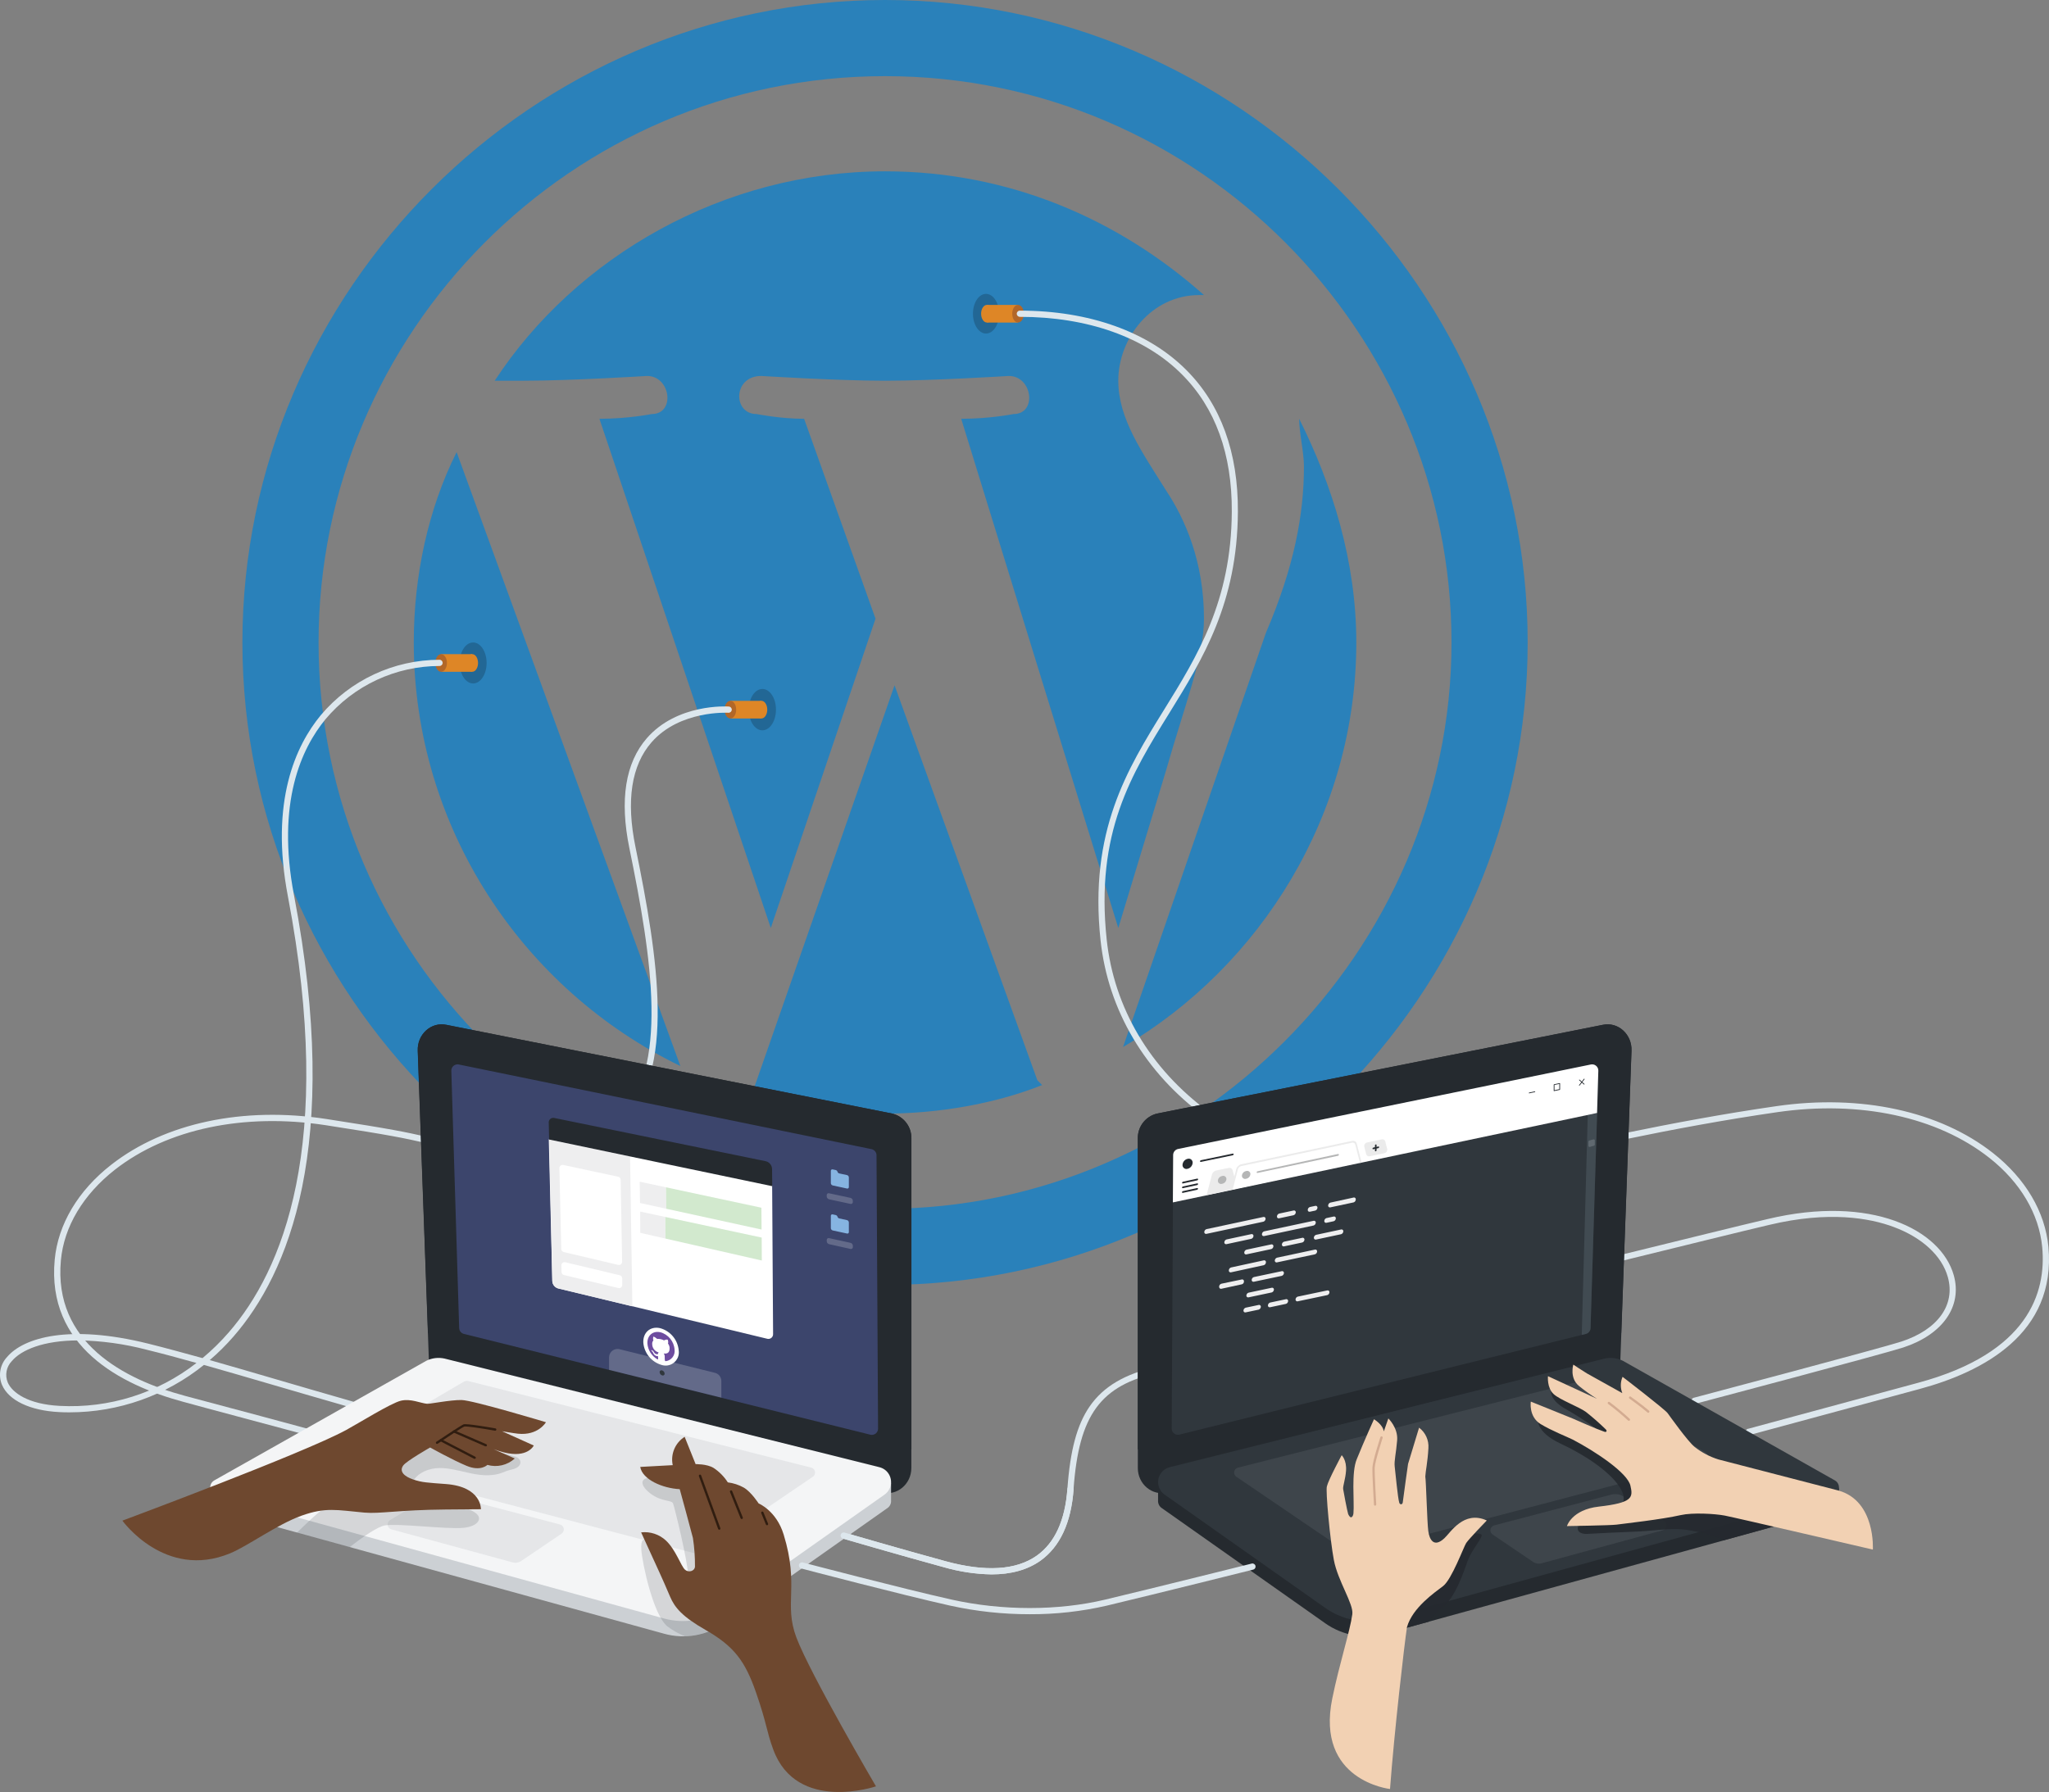 <svg version="1.1" xmlns="http://www.w3.org/2000/svg" xmlns:xlink="http://www.w3.org/1999/xlink" x="0px" y="0px" width="645.658px" height="564.817px" viewBox="0 0 645.658 564.817" enable-background="new 0 0 645.658 564.817" xml:space="preserve">
										<rect x="0" y="0" width="645.658" height="564.817" fill="#808080" stroke="none"/>
										<g>
											<g>
												<path fill="#2A81BA" d="M130.384,202.5c0,58.5,34.5,109.5,84,133.5l-70.5-193.5C134.884,160.5,130.384,181.5,130.384,202.5z"></path>
												<path fill="#2A81BA" d="M379.384,195c0-18-6-31.5-12-40.5c-7.5-12-15-22.5-15-34.5c0-13.5,10.5-27,25.5-27h1.5c-27-24-61.5-39-100.5-39c-51,0-97.5,27-123,66c3,0,6,0,9,0c15,0,39-1.5,39-1.5c7.5,0,9,12,1.5,12c0,0-7.5,1.5-16.5,1.5l54,160.5l33-97.5l-22.5-63c-7.5,0-15-1.5-15-1.5c-7.5,0-7.5-12,1.5-12c0,0,24,1.5,39,1.5s39-1.5,39-1.5c7.5,0,9,12,1.5,12c0,0-7.5,1.5-16.5,1.5l49.5,160.5l15-49.5C373.384,222,379.384,207,379.384,195z"></path>
												<path fill="#2A81BA" d="M281.884,216l-45,129c13.5,4.5,27,6,42,6c16.5,0,34.5-3,49.5-9l-1.5-1.5L281.884,216z"></path>
												<path fill="#2A81BA" d="M409.384,132c0,4.5,1.5,10.5,1.5,15c0,15-3,31.5-12,52.5l-45,130.5c43.5-25.5,73.5-73.5,73.5-127.5C427.384,177,419.884,153,409.384,132z"></path>
												<path fill="#2A81BA" d="M278.884,0c-111,0-202.5,91.5-202.5,202.5s91.5,202.5,202.5,202.5s202.5-91.5,202.5-202.5S389.884,0,278.884,0z M278.884,381.001c-97.5,0-178.5-79.5-178.5-178.5c0-97.5,79.5-178.5,178.5-178.5s178.5,81,178.5,178.5S376.384,381.001,278.884,381.001z"></path>
											</g>
											<path fill="#DDE7ED" d="M312.441,496.232c-5.076-0.086-10.119-0.846-14.996-2.254c-13.909-3.795-31.699-8.988-31.875-9.037c-0.52-0.154-0.815-0.699-0.662-1.219c0.153-0.516,0.693-0.813,1.211-0.664c0.176,0.051,17.946,5.234,31.846,9.027c12.574,3.43,22.238,2.832,28.738-1.764c5.684-4.039,8.928-11.115,9.645-21.045c0.871-12.154,3.018-20.143,6.959-25.904c4.342-6.342,11.146-10.361,21.406-12.635c27.561-6.107,94.967-22.672,144.18-34.756c22.221-5.459,39.766-9.803,48.164-11.764c32.602-7.752,54.547,3.354,58.594,17.73c2.754,9.803-3.498,18.701-15.928,22.77c-6.301,2.059-63.16,17.123-65.582,17.762c-0.529,0.105-1.047-0.238-1.152-0.77c-0.098-0.486,0.185-0.969,0.654-1.123c0.588-0.156,59.221-15.684,65.473-17.73c11.519-3.764,17.134-11.576,14.654-20.377c-1.883-6.676-8.096-12.418-17.055-15.752c-7.469-2.783-20.338-5.154-39.207-0.656c-8.398,1.961-25.943,6.313-48.154,11.762c-49.223,12.096-116.639,28.65-144.229,34.766c-18.389,4.078-25.162,13.352-26.838,36.758c-0.754,10.547-4.273,18.111-10.467,22.543C323.771,494.791,318.615,496.232,312.441,496.232L312.441,496.232z"></path>
											<ellipse opacity="0.2" fill="#010101" cx="149.088" cy="208.96" rx="4.244" ry="6.459"></ellipse>
											<path fill="#DE8626" d="M148.755,211.733h-9.753l1.235-2.764l-1.235-2.793h9.753V211.733L148.755,211.733z"></path>
											<ellipse fill="#B26728" cx="139.002" cy="208.959" rx="1.833" ry="2.784"></ellipse>
											<ellipse fill="#DE8626" cx="148.804" cy="208.959" rx="1.833" ry="2.784"></ellipse>
											<ellipse opacity="0.2" fill="#010101" cx="240.232" cy="223.672" rx="4.283" ry="6.518"></ellipse>
											<path fill="#DDE7ED" d="M21.962,445.156c-1.098,0-2.187,0-3.283-0.078c-9.164-0.451-15.908-3.646-18.035-8.547c-1.26-2.996-0.638-6.453,1.588-8.82c5.156-6.098,19.535-10.398,44.411-4.225c5.567,1.381,11.193,2.939,17.172,4.576c2.976-2.48,5.745-5.197,8.282-8.125c16.771-19.301,33.6-58.81,18.623-137.408c-5.725-29.934,2.49-47.586,10.38-57.133c9.292-11.038,22.975-17.42,37.403-17.446c0.541,0,0.979,0.438,0.979,0.98s-0.438,0.98-0.979,0.98c-13.846,0.016-26.979,6.138-35.896,16.731c-7.625,9.223-15.545,26.336-9.967,55.516c15.172,79.393-1.961,119.433-19.025,139.063c-2.318,2.672-4.832,5.168-7.518,7.471c6.155,1.742,12.742,3.664,20.005,5.791c7.263,2.127,15.751,4.607,25.337,7.352c0.527,0.121,0.856,0.648,0.734,1.176c-0.121,0.527-0.646,0.855-1.175,0.734c-0.033-0.008-0.066-0.018-0.099-0.027c-9.586-2.744-17.967-5.195-25.348-7.352c-7.84-2.283-14.77-4.314-21.288-6.156C52.281,439.867,37.354,445.14,21.962,445.156zM24.766,422.486c-11.135,0-18.063,3-21.034,6.508c-1.738,1.793-2.242,4.447-1.284,6.754c1.411,3.244,6.44,6.861,16.339,7.371c15.537,0.84,30.854-3.965,43.127-13.527c-5.469-1.527-10.645-2.939-15.761-4.186c-6.985-1.834-14.166-2.818-21.387-2.932V422.486L24.766,422.486z"></path>
											<path fill="#DE8626" d="M239.899,226.455h-9.753l1.235-2.764l-1.235-2.793h9.753V226.455z"></path>
											<ellipse fill="#B26728" cx="230.146" cy="223.672" rx="1.833" ry="2.783"></ellipse>
											<ellipse fill="#DE8626" cx="239.938" cy="223.672" rx="1.832" ry="2.783"></ellipse>
											<ellipse opacity="0.2" fill="#010101" cx="310.705" cy="98.879" rx="4.116" ry="6.253"></ellipse>
											<path fill="#DE8626" d="M311.039,96.105h9.752l-1.244,2.764l1.244,2.793h-9.752V96.105z"></path>
											<ellipse fill="#B26728" cx="320.79" cy="98.879" rx="1.833" ry="2.783"></ellipse>
											<ellipse fill="#DE8626" cx="310.99" cy="98.879" rx="1.833" ry="2.783"></ellipse>
											<path fill="#DDE7ED" d="M96.042,452.066c-0.084,0.012-0.17,0.012-0.255,0c-5.47-1.488-21.563-5.791-31.188-8.359l-6.783-1.844C37.9,436.501,14.69,424.376,17.238,397.05c1.039-11.154,7.361-21.789,17.811-29.934c16.887-13.194,41.617-18.447,67.855-14.409c20.887,3.225,24.66,4.066,31.502,5.597l2.45,0.55c28.514,6.32,47.479,4.371,57.985-5.971c16.124-15.867,10.557-50.968,3.48-85.548c-3.117-15.231-1.265-26.895,5.498-34.658c9.537-10.929,25.189-10.027,25.847-9.988c0.542,0.035,0.952,0.502,0.917,1.044s-0.503,0.952-1.045,0.917c-0.156,0-15.368-0.863-24.248,9.331c-6.342,7.272-8.037,18.368-5.048,32.962c7.185,35.12,12.801,70.786-4.028,87.342c-11.018,10.84-30.581,12.967-59.789,6.488l-2.461-0.549c-6.802-1.529-10.547-2.363-31.365-5.578c-25.68-3.92-49.869,1.146-66.355,14.006c-10.018,7.842-16.074,17.957-17.055,28.572c-2.411,25.965,19.945,37.578,39.137,42.744l6.773,1.813c9.615,2.568,25.719,6.861,31.198,8.371c0.542,0.07,0.923,0.564,0.853,1.105c-0.07,0.541-0.566,0.924-1.107,0.854L96.042,452.066L96.042,452.066z M551.136,452.292c-0.541,0.07-1.037-0.313-1.106-0.854c-0.07-0.541,0.313-1.037,0.854-1.107l53.496-14.477c34.766-9.361,40.471-28.426,39.139-42.744c-0.98-10.449-6.861-20.457-16.664-28.17c-16.387-12.918-40.715-18.162-66.738-14.408c-33.491,4.832-65.787,12.351-81.352,15.957c-4.195,0.979-7.225,1.676-9.008,2.04c-34.012,6.959-65.945,1.078-89.988-16.487c-18.916-13.85-30.629-33.639-32.982-55.712c-3.666-34.364,8.4-53.85,20.064-72.688c10.398-16.79,21.15-34.148,21.299-62.357c0.098-18.163-5.166-32.718-15.684-43.245c-11.654-11.762-29.797-18.172-51.094-18.172c-0.543,0-0.98-0.439-0.98-0.98c0-0.542,0.438-0.98,0.98-0.98c21.827,0,40.459,6.655,52.486,18.75c10.858,10.919,16.312,25.935,16.211,44.646c-0.155,28.757-11.055,46.361-21.563,63.376c-12.018,19.407-23.376,37.746-19.778,71.443c2.293,21.563,13.724,40.823,32.188,54.34c23.522,17.251,54.977,23.003,88.469,16.193c1.744-0.354,4.772-1.06,8.949-2.03c15.555-3.616,47.909-11.145,81.479-15.986c26.551-3.832,51.418,1.559,68.229,14.811c10.213,8.047,16.396,18.536,17.426,29.522c2.539,27.326-20.662,39.451-40.578,44.822l-53.496,14.479C551.308,452.291,551.222,452.296,551.136,452.292L551.136,452.292z"></path>
											<path fill="#252A2F" d="M367.849,470.416l136.916-33.453c3.357-0.924,5.712-3.938,5.793-7.42l3.55-98.329c0.215-5.186-4.226-9.214-9.037-8.193l-140.466,27.963c-3.614,0.861-6.141,4.127-6.067,7.842v103.897C358.537,467.798,363.095,471.611,367.849,470.416z"></path>
											<path fill="#252A2F" d="M436.41,514.943l141.221-38.932c1.127-0.32,1.887-1.369,1.842-2.539v-4.539l-67.904-25.158c-0.547-0.309-1.19-0.398-1.803-0.256l-144.848,23.867v5.547c-0.063,0.898,0.332,1.77,1.049,2.313l51.664,36.424C423.083,515.517,429.976,516.718,436.41,514.943L436.41,514.943z"></path>
											<path fill="#30373D" d="M436.41,510.15l141.221-38.932c1.336-0.369,2.119-1.752,1.75-3.088c-0.18-0.645-0.607-1.191-1.191-1.52c0,0-64.229-36.266-66.855-37.727c-1.771-0.863-3.78-1.104-5.704-0.676l-136.986,34.227c-2.596,0.617-4.2,3.223-3.584,5.818c0.271,1.143,0.949,2.146,1.908,2.826l50.664,35.746C423.076,510.693,429.968,511.912,436.41,510.15z"></path>
											<path opacity="0.15" fill="#8F979F" d="M498.199,435.277l-108.021,27.287c-0.871,0.176-1.434,1.023-1.256,1.895c0.088,0.434,0.35,0.813,0.727,1.047l34.697,23.602c0.77,0.521,1.728,0.688,2.627,0.451l109.982-28.875c0.857-0.229,1.369-1.107,1.143-1.967c-0.109-0.41-0.375-0.76-0.742-0.975l-37.733-22.191C499.199,435.281,498.691,435.183,498.199,435.277L498.199,435.277z M524.369,479.384l-12.918-7.771c-1.117-0.67-2.455-0.861-3.715-0.529l-36.894,9.703c-0.858,0.223-1.375,1.1-1.151,1.959c0.1,0.381,0.334,0.713,0.662,0.932l12.741,8.625c0.774,0.525,1.742,0.688,2.646,0.441l38.226-10.418c0.858-0.229,1.371-1.107,1.144-1.967C525.001,479.949,524.734,479.597,524.369,479.384z"></path>
											<path fill="#454E57" d="M503.521,337.457l-2.471,81.158c-0.035,0.857-0.627,1.594-1.459,1.813l-128.127,31.756c-1.056,0.238-2.104-0.424-2.344-1.48c-0.029-0.131-0.046-0.266-0.047-0.4l0.489-86.253c0.021-0.903,0.654-1.679,1.539-1.872l130.135-26.641c1.068-0.18,2.078,0.541,2.256,1.609C503.511,337.249,503.521,337.353,503.521,337.457L503.521,337.457z"></path>
											<path fill="#252A2F" d="M277.861,470.416l-136.898-33.453c-3.355-0.924-5.709-3.938-5.792-7.42l-3.548-98.329c-0.217-5.186,4.225-9.214,9.037-8.193l140.445,27.963c3.615,0.861,6.141,4.127,6.067,7.842v103.897C287.172,467.798,282.615,471.611,277.861,470.416z"></path>
											<path fill="#CCD0D4" d="M209.299,514.943L68.078,476.011c-1.11-0.32-1.864-1.354-1.833-2.51v-4.537l67.905-25.162c0.548-0.307,1.191-0.396,1.804-0.254l144.827,23.857v5.547c0.063,0.898-0.331,1.77-1.049,2.313l-51.664,36.424C222.615,515.527,215.728,516.722,209.299,514.943L209.299,514.943z"></path>
											<path fill="#F4F5F6" d="M209.299,510.15L68.078,471.218c-1.334-0.369-2.118-1.752-1.749-3.088c0.178-0.645,0.607-1.191,1.19-1.52c0,0,64.229-36.266,66.856-37.727c1.77-0.863,3.781-1.104,5.704-0.676l136.986,34.227c2.597,0.615,4.202,3.223,3.585,5.818c-0.271,1.143-0.95,2.146-1.909,2.826l-50.664,35.746C222.632,510.693,215.741,511.912,209.299,510.15z"></path>
											<path opacity="0.15" fill="#8F979F" d="M147.51,435.277l108.032,27.277c0.87,0.176,1.433,1.023,1.256,1.895c-0.088,0.434-0.351,0.813-0.727,1.047l-34.697,23.602c-0.77,0.521-1.727,0.688-2.627,0.451l-109.963-28.906c-0.858-0.227-1.369-1.105-1.143-1.965c0.108-0.41,0.375-0.76,0.74-0.975l37.736-22.191C146.537,435.263,147.033,435.179,147.51,435.277z M122.938,479.099l12.919-7.773c1.115-0.668,2.455-0.859,3.715-0.527l36.893,9.703c0.859,0.223,1.375,1.102,1.151,1.959c-0.099,0.381-0.335,0.713-0.661,0.932l-12.742,8.625c-0.776,0.525-1.742,0.688-2.646,0.441l-38.227-10.418c-0.857-0.229-1.369-1.107-1.143-1.967C122.306,479.664,122.572,479.314,122.938,479.099L122.938,479.099z"></path>
											<path fill="#454E57" d="M142.188,337.457l2.47,81.158c0.037,0.857,0.629,1.594,1.461,1.813l128.145,31.785c1.057,0.238,2.105-0.424,2.344-1.479c0.03-0.133,0.047-0.268,0.049-0.402l-0.49-86.254c-0.02-0.903-0.656-1.678-1.539-1.871l-130.125-26.699c-1.064-0.195-2.086,0.511-2.281,1.575C142.197,337.206,142.187,337.332,142.188,337.457L142.188,337.457z"></path>
											<path fill="#DDE7ED" d="M312.441,496.232c-5.076-0.086-10.119-0.846-14.996-2.254c-13.909-3.795-31.699-8.988-31.875-9.037c-0.52-0.154-0.815-0.699-0.662-1.219c0.153-0.516,0.693-0.813,1.211-0.664c0.176,0.051,17.946,5.234,31.846,9.027c12.574,3.43,22.238,2.832,28.738-1.764c5.684-4.039,8.928-11.115,9.645-21.045c0.037-0.541,0.506-0.949,1.049-0.912c0.541,0.039,0.949,0.508,0.91,1.049c-0.754,10.547-4.273,18.113-10.467,22.545C323.771,494.792,318.615,496.232,312.441,496.232L312.441,496.232z"></path>
											<path fill="#252A2F" d="M510.871,420.193l3.216-88.989c0.215-5.187-4.226-9.215-9.037-8.194l-140.445,27.974c-3.614,0.861-6.141,4.127-6.067,7.842v98.016L510.871,420.193z M134.867,420.193l-3.215-88.989c-0.216-5.187,4.225-9.215,9.037-8.194l140.445,27.974c3.615,0.861,6.141,4.127,6.067,7.842v98.016L134.867,420.193z"></path>
											<path fill="#3C456C" d="M142.217,337.457l2.47,81.158c0.037,0.857,0.629,1.594,1.461,1.813l128.146,31.785c1.057,0.238,2.104-0.424,2.344-1.479c0.03-0.133,0.047-0.268,0.049-0.402l-0.49-86.254c-0.02-0.903-0.656-1.678-1.539-1.871l-130.125-26.699c-1.064-0.195-2.086,0.511-2.281,1.575C142.226,337.206,142.216,337.332,142.217,337.457L142.217,337.457z"></path>
											<path fill="#30373D" d="M503.677,337.457l-2.469,81.158c-0.037,0.857-0.63,1.594-1.462,1.813l-128.145,31.756c-1.057,0.238-2.105-0.424-2.344-1.48c-0.029-0.131-0.047-0.266-0.049-0.4l0.49-86.253c0.02-0.903,0.655-1.679,1.539-1.872l130.135-26.641c1.065-0.189,2.084,0.521,2.272,1.587C503.667,337.233,503.677,337.346,503.677,337.457L503.677,337.457z"></path>
											<path opacity="0.15" fill="#252A2F" d="M146.031,481.558c3.803-0.361,5.733-2.264,4.597-3.92c-1.96-2.773-11.351-3.979-15.35-4.422c-8.066-0.891-6.86-7.84-0.353-9.938c6.507-2.096,13.184,2.373,20.152,1.627c3.225-0.342,3.186-1.039,6.371-1.773c3.186-0.734,3.332-3.332,0.744-4.078c-3.078-0.881-14.359-3.92-14.359-3.92l-20.76-2.488c0,0-17.574,16.379-26.248,23.719c-2.343,1.961-4.832,4.332-7.243,6.725l16.574,4.568c4.185-3.256,8.821-6.461,11.124-6.861C125.524,480.08,140.679,482.07,146.031,481.558L146.031,481.558z M224.894,470.072c-6.088-6.244-18.967-5.115-21.563-3.998c-1.637,0.705-0.98,2.771,1.773,4.783c3.687,2.666,6.558,1.781,7.02,3.105c0.46,1.322,4.557,17.721,4.783,23.111c0.225,5.391-10.891-9.33-10.891-9.33s-4.4-6.059-3.92,0.832c0.323,4.303,3.783,20.506,8.223,24.063c1.685,1.26,3.522,2.299,5.47,3.09c4.393-0.119,8.651-1.535,12.242-4.068l11.644-8.213l-0.137-0.48C239.537,502.966,235.548,481.001,224.894,470.072L224.894,470.072z"></path>
											<path fill="#6E482F" d="M276.028,563.039c0,0-20.681-35.285-25.072-46.889c-4.048-10.725,0.979-16.193-4.019-32.482c-2.303-7.539-7.891-9.803-7.891-9.803s-2.322-3.627-4.705-5.008c-1.547-0.857-3.243-1.408-4.998-1.627c-1.166-1.822-2.702-3.379-4.509-4.568c-2.127-1.273-5.636-1.176-5.636-1.176l-3.46-8.615c-2.993,1.9-4.491,5.461-3.754,8.93l-10.243,0.559c0.677,3.979,7.048,6.744,12.448,7.008c0,0,3.794,13.84,4.155,15.379c0.457,3,0.674,6.031,0.647,9.066c-0.157,1.51-2.146,1.9-3.176,0.91c-1.313-1.273-2.872-6.232-5.949-9.135c-2.104-1.979-4.973-2.928-7.841-2.598c6.105,13.418,6.174,13.34,9.146,20.309c1.411,3.314,3.764,6.234,11.164,10.449c9.057,5.166,12.496,9.949,15.858,19.604c3.528,10.115,3.274,12.145,5.47,18.094C251.044,571.517,276.028,563.039,276.028,563.039L276.028,563.039z"></path>
											<path fill="#301D10" d="M226.638,482.167c-0.154-0.004-0.291-0.102-0.344-0.246l-6.047-16.604c-0.09-0.186-0.013-0.408,0.172-0.498c0.186-0.09,0.408-0.014,0.498,0.174c0.011,0.021,0.02,0.045,0.025,0.07l6.048,16.604c0.067,0.189-0.028,0.396-0.216,0.471L226.638,482.167z M233.714,478.785c-0.152,0.002-0.289-0.092-0.343-0.234l-3.343-8.303c-0.075-0.189,0.018-0.404,0.207-0.479c0.189-0.076,0.404,0.016,0.479,0.205l3.343,8.303c0.078,0.184-0.009,0.396-0.193,0.475c-0.004,0.002-0.008,0.004-0.013,0.006L233.714,478.785z M241.693,480.746c-0.148,0-0.283-0.088-0.343-0.225l-1.47-3.6c-0.076-0.186,0.014-0.398,0.2-0.475c0.187-0.076,0.398,0.014,0.476,0.201l0,0l1.471,3.598c0.078,0.184-0.01,0.396-0.193,0.475c-0.004,0.002-0.009,0.004-0.014,0.006C241.78,480.74,241.736,480.748,241.693,480.746z"></path>
											<path fill="#6E482F" d="M72.44,489.626c5.655-2.324,14.701-9.037,22.543-11.889c7.686-2.756,11.193-1.766,19.838-0.98c4.901,0.432,10.723-0.844,25.65-0.98c5.195-0.059,11.076-0.088,11.076-0.088s0.285-7.066-10.987-7.93c-5.881-0.451-7.449-0.461-10.458-1.48c-2.676-0.9-4.421-2.498-3.029-4.391c1.068-1.449,8.469-5.654,8.469-5.654s6.998,3.92,11.479,5.781c4.479,1.861,6.557-0.295,6.557-0.295c3.033,0.869,6.301,0.105,8.635-2.018l-6.654-2.941c1.055,0.41,2.136,0.754,3.234,1.029c7.479,1.902,9.408-2.176,9.408-2.176l-9.987-4.498c0,0,3.637,0.627,4.999,0.771c6.371,0.668,8.821-3.615,8.821-3.615s-23.024-6.949-26.601-6.998c-3.578-0.051-10.008,1.273-10.861,1.186c-2.146-0.215-5.115-1.686-8.213-0.979c-3.098,0.705-13.595,7.254-17.35,9.281c-13.721,7.42-70.443,28.531-70.443,28.531S52.004,498.007,72.44,489.626z"></path>
											<path fill="#301D10" d="M137.728,455.095c-0.199,0.016-0.373-0.137-0.387-0.336c-0.01-0.139,0.061-0.271,0.182-0.34c0.783-0.529,7.723-5.156,8.547-5.479c0.822-0.324,7.891,0.891,10.037,1.271c0.199,0.035,0.334,0.229,0.299,0.428c-0.035,0.199-0.227,0.334-0.427,0.299l0,0c-4.313-0.766-9.097-1.459-9.646-1.305c-0.549,0.158-5.332,3.354-8.399,5.4C137.872,455.076,137.801,455.097,137.728,455.095L137.728,455.095z"></path>
											<path fill="#301D10" d="M153.048,455.859c-0.049,0.012-0.099,0.012-0.146,0l-9.979-4.332c-0.188-0.08-0.272-0.297-0.191-0.484c0.082-0.188,0.299-0.271,0.485-0.189l0,0l9.978,4.33c0.191,0.064,0.295,0.268,0.232,0.457c-0.053,0.162-0.211,0.266-0.379,0.25V455.859z M149.548,459.781c-0.055,0.012-0.111,0.012-0.166,0l-10.605-5.498c-0.182-0.094-0.254-0.314-0.162-0.496c0.093-0.182,0.314-0.254,0.496-0.162l0,0l10.605,5.5c0.184,0.076,0.271,0.289,0.192,0.475c-0.06,0.145-0.204,0.232-0.36,0.221V459.781z"></path>
											<path opacity="0.2" fill="#FFFFFF" d="M227.304,440.521l-35.383-8.754v-3.922c0-1.471,1.194-2.664,2.667-2.664c0.214,0,0.428,0.025,0.636,0.078l30.051,7.439c1.191,0.293,2.029,1.359,2.029,2.586V440.521z"></path>
											<path fill="#FFFFFF" d="M213.876,425.74c0.288,2.275-1.324,4.355-3.603,4.645c-0.59,0.076-1.191,0.021-1.76-0.154c-3.186-0.908-5.486-3.682-5.793-6.98c-0.186-3.195,2.127-5.293,5.215-4.645C211.24,419.468,213.626,422.335,213.876,425.74z"></path>
											<path fill="#30373D" d="M209.427,432.904c0.043,0.313-0.174,0.6-0.484,0.643c-0.088,0.012-0.178,0.004-0.262-0.023c-0.447-0.129-0.773-0.518-0.822-0.98c-0.045-0.311,0.172-0.598,0.483-0.641c0.088-0.014,0.177-0.004,0.261,0.023C209.051,432.054,209.376,432.441,209.427,432.904z"></path>
											<path fill="#6D4C9F" d="M208.005,419.898c-2.362-0.5-4.146,1.137-3.999,3.615c0.179,2.041,1.337,3.869,3.106,4.902c0.217,0.088,0.285,0,0.275-0.148c-0.01-0.146,0-0.449-0.049-0.822c-0.615,0.051-1.196-0.291-1.451-0.854c-0.091-0.297-0.264-0.563-0.5-0.764c-0.393-0.363,0-0.266,0-0.266c0.287,0.117,0.522,0.334,0.666,0.607c0.197,0.5,0.734,0.777,1.256,0.646c0-0.207,0.089-0.402,0.244-0.539c-1.213-0.313-2.055-1.414-2.039-2.666c-0.037-0.408,0.098-0.814,0.373-1.117c-0.138-0.387-0.138-0.811,0-1.195c0,0,0.354,0,1.195,0.715c0.355-0.021,0.711,0,1.059,0.068c0.375,0.082,0.738,0.215,1.078,0.393c0.805-0.41,1.177-0.205,1.177-0.205c0.177,0.385,0.212,0.816,0.099,1.225c0.3,0.379,0.475,0.842,0.5,1.324c0.079,1.744-0.911,1.9-1.862,1.793c0.209,0.254,0.323,0.572,0.324,0.9c0,0.607,0,1.078,0.049,1.236c0.005,0.162,0.141,0.289,0.303,0.283l0,0c1.756-0.238,2.986-1.852,2.755-3.607c-0.167-2.623-1.989-4.848-4.528-5.525"></path>
											<path fill="#FFFFFF" d="M241.683,421.947l-65.836-15.869c-1.032-0.307-1.759-1.229-1.814-2.303l-1.107-44.627c0-1.059,70.375,13.34,70.385,14.458l0.295,46.852c0.043,0.816-0.584,1.514-1.4,1.557C242.028,422.021,241.851,422,241.683,421.947L241.683,421.947z"></path>
											<path fill="#EEEEEF" d="M199.262,411.753l-23.415-5.646c-1.032-0.307-1.759-1.229-1.814-2.305l-0.979-44.625l25.483,5.332L199.262,411.753z"></path>
											<path fill="#FFFFFF" d="M194.831,398.687l-17.221-4.059c-0.439-0.125-0.746-0.521-0.755-0.979l-0.588-25.484c-0.013-0.541,0.417-0.99,0.958-1.002c0.076-0.002,0.152,0.006,0.229,0.021l17.348,3.715c0.449,0.113,0.768,0.518,0.775,0.98l0.459,25.807c0.025,0.541-0.392,1-0.933,1.025C195.013,398.718,194.921,398.708,194.831,398.687L194.831,398.687z"></path>
											<path fill="#EEEEEF" d="M209.946,380.986l-8.272-1.813l-0.098-6.715l8.282,1.773L209.946,380.986L209.946,380.986z"></path>
											<path fill="#D2E9CE" d="M239.978,387.542l-30.032-6.557l-0.088-6.754l30.071,6.43L239.978,387.542L239.978,387.542z"></path>
											<path fill="#EEEEEF" d="M209.69,390.386l-7.93-1.805l-0.029-6.703l7.92,1.695L209.69,390.386L209.69,390.386z"></path>
											<path fill="#D2E9CE" d="M240.056,397.306l-30.365-6.92l-0.039-6.813l30.365,6.498L240.056,397.306z"></path>
											<path fill="#FFFFFF" d="M194.901,405.99l-17.202-4.117c-0.434-0.102-0.744-0.484-0.754-0.932l-0.049-2.115c-0.016-0.543,0.412-0.992,0.953-1.008c0.084-0.002,0.169,0.008,0.252,0.025l17.211,4.107c0.452,0.105,0.768,0.516,0.755,0.979v2.146c-0.028,0.541-0.489,0.957-1.029,0.93C194.992,406.003,194.946,405.998,194.901,405.99L194.901,405.99z"></path>
											<path fill="#252A2F" d="M243.339,373.871l-70.306-14.703l-0.118-5.234c-0.092-0.784,0.47-1.495,1.255-1.588c0.167-0.021,0.337-0.01,0.5,0.029l66.65,13.635c1.116,0.276,1.916,1.261,1.96,2.412L243.339,373.871z"></path>
											<path fill="#86B4E1" d="M266.882,370.371l-2.439-0.52c-0.261-0.068-0.466-0.271-0.539-0.529c-0.074-0.258-0.279-0.459-0.539-0.529l-0.98-0.215c-0.253-0.061-0.506,0.096-0.566,0.348c-0.012,0.047-0.016,0.096-0.012,0.143v3.832c0.006,0.348,0.242,0.646,0.578,0.734l4.519,0.98c0.253,0.061,0.507-0.096,0.566-0.35c0.011-0.047,0.015-0.094,0.012-0.141v-3.02C267.472,370.753,267.226,370.451,266.882,370.371L266.882,370.371z"></path>
											<path opacity="0.2" fill="#FFFFFF" d="M267.991,379.457l-6.753-1.451c-0.445-0.113-0.75-0.52-0.735-0.979v-0.293c-0.025-0.33,0.221-0.617,0.55-0.645c0.063-0.004,0.125,0.002,0.186,0.016l6.753,1.451c0.448,0.109,0.759,0.52,0.745,0.979v0.295c0.026,0.33-0.219,0.617-0.548,0.645C268.122,379.48,268.055,379.474,267.991,379.457z"></path>
											<path fill="#86B4E1" d="M266.882,384.564l-2.439-0.529c-0.26-0.07-0.464-0.271-0.539-0.529c-0.076-0.258-0.28-0.459-0.539-0.529l-0.98-0.217c-0.246-0.064-0.498,0.08-0.564,0.326c-0.015,0.053-0.02,0.109-0.014,0.164v3.834c0.01,0.346,0.244,0.645,0.578,0.734l4.519,0.979c0.245,0.066,0.499-0.078,0.564-0.324c0.015-0.055,0.019-0.109,0.014-0.164v-3.02C267.464,384.941,267.221,384.646,266.882,384.564L266.882,384.564z"></path>
											<path opacity="0.2" fill="#FFFFFF" d="M267.991,393.65l-6.743-1.5c-0.445-0.115-0.75-0.521-0.735-0.98v-0.293c-0.025-0.33,0.222-0.617,0.55-0.643c0.063-0.004,0.125,0,0.187,0.014l6.753,1.48c0.448,0.109,0.759,0.52,0.745,0.98v0.293c0.039,0.328-0.195,0.625-0.523,0.664C268.145,393.677,268.066,393.671,267.991,393.65L267.991,393.65z"></path>
											<path fill="#EEEEEF" d="M398.104,385.064l-17.954,3.842c-0.297,0.066-0.59-0.119-0.656-0.414c-0.014-0.061-0.018-0.123-0.012-0.186c0.018-0.408,0.287-0.764,0.678-0.891l17.965-3.844c0.297-0.066,0.59,0.119,0.658,0.414c0.014,0.061,0.016,0.123,0.01,0.186C398.772,384.583,398.498,384.941,398.104,385.064L398.104,385.064z M407.621,383.025l-4.575,0.979c-0.298,0.068-0.591-0.117-0.656-0.414c-0.015-0.061-0.019-0.121-0.012-0.184c0.02-0.412,0.293-0.77,0.688-0.893l4.575-0.979c0.297-0.068,0.591,0.117,0.656,0.414c0.015,0.061,0.019,0.121,0.012,0.184C408.29,382.544,408.017,382.902,407.621,383.025zM414.455,381.564l-1.705,0.361c-0.297,0.068-0.59-0.117-0.656-0.414c-0.014-0.061-0.018-0.121-0.01-0.184c0.018-0.412,0.291-0.77,0.686-0.891l1.705-0.363c0.295-0.066,0.59,0.119,0.656,0.414c0.014,0.061,0.018,0.123,0.01,0.184C415.121,381.083,414.849,381.441,414.455,381.564z M426.531,378.986l-7.353,1.568c-0.295,0.066-0.59-0.117-0.658-0.412c-0.014-0.064-0.018-0.131-0.008-0.195c0.019-0.412,0.291-0.77,0.687-0.893l7.352-1.607c0.295-0.066,0.59,0.117,0.656,0.414c0.016,0.063,0.018,0.129,0.01,0.193C427.214,378.482,426.938,378.859,426.531,378.986z M394.302,390.464l-7.84,1.688c-0.297,0.064-0.59-0.119-0.658-0.416c-0.014-0.061-0.016-0.121-0.01-0.184c0.021-0.404,0.291-0.758,0.678-0.883l7.841-1.686c0.297-0.066,0.59,0.117,0.655,0.414c0.015,0.061,0.019,0.123,0.013,0.184C394.958,389.988,394.688,390.339,394.302,390.464zM413.925,386.267l-15.613,3.334c-0.297,0.066-0.59-0.117-0.655-0.414c-0.015-0.061-0.019-0.121-0.011-0.184c0.019-0.412,0.291-0.77,0.687-0.893l15.613-3.332c0.295-0.068,0.59,0.117,0.655,0.414c0.015,0.061,0.019,0.121,0.011,0.184C414.593,385.789,414.32,386.146,413.925,386.267z M400.585,393.699l-7.843,1.676c-0.295,0.066-0.59-0.119-0.655-0.414c-0.015-0.061-0.017-0.123-0.011-0.184c0.021-0.406,0.289-0.756,0.677-0.883l7.842-1.676c0.295-0.066,0.59,0.117,0.656,0.414c0.014,0.061,0.018,0.121,0.01,0.184C401.242,393.222,400.972,393.574,400.585,393.699z M398.244,398.775l-10.361,2.256c-0.295,0.064-0.59-0.119-0.656-0.414c-0.014-0.063-0.018-0.123-0.01-0.186c0-0.424,0.273-0.799,0.676-0.932l10.361-2.254c0.297-0.063,0.586,0.129,0.648,0.426c0.012,0.059,0.014,0.115,0.008,0.172C398.91,398.265,398.642,398.64,398.244,398.775L398.244,398.775z M400.742,407.363l-7.34,1.557c-0.298,0.063-0.589-0.129-0.65-0.426c-0.01-0.057-0.014-0.113-0.008-0.172c0.021-0.404,0.291-0.756,0.678-0.881l7.34-1.561c0.297-0.061,0.588,0.131,0.65,0.428c0.01,0.057,0.014,0.113,0.008,0.172C401.397,406.886,401.128,407.236,400.742,407.363z M396.626,412.783l-4.138,0.871c-0.297,0.063-0.588-0.129-0.647-0.426c-0.012-0.057-0.017-0.113-0.008-0.172c0.021-0.406,0.288-0.758,0.676-0.883l4.137-0.873c0.298-0.061,0.587,0.131,0.648,0.428c0.012,0.057,0.014,0.113,0.008,0.172C397.281,412.306,397.013,412.656,396.626,412.783z M405.222,410.968l-5.028,1.068c-0.298,0.063-0.587-0.129-0.648-0.426c-0.012-0.057-0.014-0.113-0.008-0.172c0.021-0.406,0.289-0.758,0.676-0.883l5.029-1.066c0.297-0.063,0.586,0.129,0.647,0.426c0.013,0.057,0.015,0.113,0.008,0.172C405.876,410.492,405.609,410.843,405.222,410.968zM418.246,408.205l-9.35,1.961c-0.297,0.061-0.588-0.129-0.647-0.426c-0.013-0.059-0.017-0.115-0.011-0.172c0.021-0.406,0.291-0.758,0.679-0.883l9.35-1.961c0.297-0.063,0.588,0.131,0.647,0.428c0.013,0.057,0.017,0.113,0.009,0.17C418.904,407.728,418.634,408.08,418.246,408.205z M414.357,395.345l-11.998,2.549c-0.298,0.063-0.587-0.129-0.648-0.426c-0.012-0.057-0.014-0.115-0.008-0.172c0.021-0.406,0.291-0.758,0.676-0.883l11.998-2.559c0.297-0.063,0.588,0.131,0.647,0.428c0.013,0.055,0.015,0.113,0.009,0.17C415.017,394.863,414.746,395.218,414.357,395.345L414.357,395.345z M391.343,404.794l-6.519,1.42c-0.393,0.08-0.688-0.264-0.668-0.693c0.019-0.436,0.316-0.805,0.736-0.912l6.449-1.344c0.299-0.051,0.582,0.15,0.633,0.449c0.01,0.053,0.01,0.105,0.004,0.158C392.011,404.291,391.746,404.675,391.343,404.794L391.343,404.794z M403.897,402.138L395.078,404c-0.297,0.063-0.588-0.129-0.648-0.426c-0.012-0.057-0.016-0.115-0.01-0.172c0.021-0.406,0.291-0.756,0.678-0.883l8.82-1.861c0.297-0.063,0.588,0.129,0.648,0.426c0.012,0.057,0.016,0.115,0.01,0.172C404.554,401.662,404.285,402.013,403.897,402.138z M410.357,391.621l-5.753,1.225c-0.297,0.068-0.59-0.117-0.657-0.414c-0.015-0.061-0.017-0.121-0.01-0.184c0.022-0.408,0.297-0.76,0.688-0.881l5.752-1.227c0.297-0.066,0.59,0.117,0.658,0.414c0.014,0.061,0.016,0.121,0.01,0.184C411.021,391.146,410.746,391.5,410.357,391.621z M420.246,384.925l-2.282,0.49c-0.297,0.068-0.59-0.117-0.658-0.414c-0.012-0.059-0.016-0.121-0.01-0.184c0.021-0.412,0.293-0.77,0.688-0.893l2.282-0.488c0.296-0.068,0.591,0.117,0.656,0.412c0.015,0.063,0.019,0.123,0.01,0.186C420.914,384.447,420.64,384.802,420.246,384.925zM422.599,389.013l-7.93,1.688c-0.298,0.061-0.587-0.131-0.648-0.428c-0.012-0.057-0.014-0.113-0.008-0.172c0.021-0.41,0.293-0.768,0.688-0.891l7.928-1.697c0.297-0.061,0.588,0.131,0.65,0.428c0.01,0.057,0.014,0.113,0.008,0.172C423.271,388.527,422.996,388.888,422.599,389.013z"></path>
											<path opacity="0.9" fill="#252A2F" d="M512.421,450.958c-1.656-1.117-6.021-3.439-10.431-5.693l-13.192-6.754c0,0-0.607,2.822,4.901,5.793c2.853,1.529,20.642,12.742,12.947,11.762c-8.693-1.098-22.014-8.938-22.014-8.938s-0.98,4.086,7.027,7.84c17.045,7.949,26.709,19.605,14.496,21.564c-4.353,0.695-7.313,2.215-8.615,4.154c-1.117,1.668,0.322,2.941,2.617,2.783c2.772-0.166,11.438-0.578,13.801-0.656c7.635-0.244,11.762-1.234,16.584-0.734c2.264,0.236,9.397,1.578,12.633,3.4l27.945-7.703C547.892,469.66,516.164,453.468,512.421,450.958z M454.376,506.896c4.233-3.459,6.743-11.115,8.096-14.908c1.354-3.793,5.166-7.693,4.293-8.33c-1.187-0.855-5.604-0.049-8.213,1.771c-20.133,14.125-23.849,8.215-23.849,8.215l-2.078,22.006c1.279-0.123,2.546-0.355,3.783-0.697l13.879-3.822C451.48,509.564,452.853,508.14,454.376,506.896L454.376,506.896z"></path>
											<path fill="#F2D1B3" d="M438.007,563.873c0,0-23.522-2.549-18.19-28.553c2.254-11.018,5.559-21.072,6.313-26.521c0.451-3.254-4.549-10.41-5.822-17.104c-1.176-6.227-2.656-21.877-2.186-23.23c0.44-1.961,4.656-9.801,4.656-9.801s1.606,1.52,1.37,4.9c-0.187,2.676-1.038,4.82-0.909,5.781c0.067,0.539,1.272,6.939,1.588,7.9c0.871,1.893,1.576,0.656,1.655-0.244c0.343-3.725-0.756-12.93,1.078-17.154c2.234-5.535,5.392-12.516,5.392-12.516s2.813,1.646,3.098,3.842l1.43-4.096c0,0,3.098,2.939,2.773,6.908c-0.322,3.971-0.979,6.49-0.773,8.215c0.205,1.725,0.98,10.027,1.441,11.447c0.215,0.668,0.979,0.656,1.098-0.068c0.225-2.01,1.676-12.174,1.676-12.174l3.469-11.418c2.019,1.516,3.125,3.953,2.941,6.469c-0.236,4.391-0.912,7.264-0.979,8.939c0.235,1.166,0.578,14.486,0.932,17.143c0.353,2.656,1.726,5.439,5.087,2.293c1.961-1.803,6.077-8.879,13.358-5.596c0,0-5.703,5.881-6.498,7.115c-0.793,1.234-4.565,11.479-7.252,13.547c-2.687,2.066-9.625,6.762-11.399,12.938C442.537,518.148,439.351,545.818,438.007,563.873L438.007,563.873z"></path>
											<path fill="#D3AB91" d="M433.302,474.572c-0.19,0-0.353-0.15-0.36-0.344c0-0.383-0.568-9.4-0.48-11.693c0.078-2.068,2.42-9.252,2.52-9.557c0.062-0.191,0.269-0.299,0.459-0.234c0.193,0.063,0.299,0.268,0.236,0.461l0,0c0,0.078-2.412,7.389-2.49,9.359c-0.088,2.254,0.48,11.525,0.48,11.613c0.018,0.201-0.131,0.375-0.332,0.393c-0.004,0-0.008,0.002-0.012,0.002H433.302L433.302,474.572z"></path>
											<path fill="#F2D1B3" d="M579.335,469.808c0,0-34.306-8.91-37.834-9.803c-2.709-0.842-5.244-2.172-7.479-3.92c-2.166-1.715-8.154-10.154-8.547-10.684c-0.98-1.305-14.191-11.439-14.191-11.439c-0.703,1.635-0.731,3.482-0.078,5.137c0,0-10.086-5.596-11.135-6.203s-4.313-2.783-4.313-2.783s-1.266,4.271,1.813,6.752c1.797,1.465,3.687,2.811,5.656,4.027l-15.447-7.135c0,0-0.393,3.627,1.783,5.646c1.961,1.813,8.105,4.078,10.193,5.637c2.176,1.719,4.26,3.551,6.244,5.488c0.479,0.479,0.215,0.979-0.461,0.734c-2.853-0.979-8.392-3.488-9.92-4.137c-1.892-0.803-13.23-5.332-13.24-5.352c-0.012-0.02-0.746,4.732,3.066,7.066c3.401,2.078,8.575,4.117,10.125,4.9c7.088,3.705,17.262,10.449,18.19,14.525c0.854,3.715,0.785,5.381-9.986,6.605c-8.526,0.98-10.018,6.137-10.018,6.137s13.724-0.207,15.573-0.451c2.441-0.334,14.214-1.627,20.328-3.02c3.646-0.822,10.646-0.441,13.802,0.156c3.155,0.6,46.694,10.723,46.694,10.723S591.117,473.14,579.335,469.808L579.335,469.808z"></path>
											<path fill="#D3AB91" d="M513.283,447.832c-0.095,0.002-0.187-0.033-0.254-0.098c-2.005-1.852-4.103-3.598-6.283-5.234c-0.162-0.121-0.195-0.352-0.074-0.514c0.123-0.162,0.354-0.195,0.516-0.074c2.203,1.652,4.318,3.416,6.342,5.283c0.146,0.145,0.146,0.381,0.002,0.525c-0.067,0.07-0.16,0.109-0.258,0.111H513.283L513.283,447.832z M519.38,445.285c-0.09,0-0.178-0.031-0.246-0.09c-1.959-1.725-5.664-4.352-5.692-4.381c-0.166-0.115-0.205-0.346-0.09-0.51c0.116-0.166,0.346-0.205,0.51-0.088l0,0c0,0,3.774,2.676,5.764,4.42c0.152,0.141,0.162,0.375,0.023,0.525C519.58,445.238,519.482,445.283,519.38,445.285L519.38,445.285z"></path>
											<path fill="#414B52" d="M501.188,418.615l2.068-67.797l-2.94,0.627l-1.892,69.307l1.321-0.324C500.572,420.201,501.154,419.468,501.188,418.615L501.188,418.615z"></path>
											<path opacity="0.4" fill="#8F979F" d="M500.531,359.805v1.343c-0.002,0.195,0.154,0.354,0.35,0.357c0.035,0,0.068-0.005,0.102-0.014l1.295-0.373c0.146-0.043,0.248-0.172,0.254-0.323v-1.323c0.002-0.195-0.155-0.354-0.352-0.354c-0.029,0-0.061,0.004-0.09,0.012l-1.293,0.354C500.646,359.519,500.54,359.649,500.531,359.805L500.531,359.805z"></path>
											<path fill="#FFFFFF" d="M501.345,335.507L371.21,362.147c-0.884,0.194-1.521,0.969-1.539,1.873l-0.088,14.967l133.663-28.19l0.4-13.34c0.012-1.082-0.856-1.969-1.938-1.98C501.587,335.475,501.464,335.485,501.345,335.507L501.345,335.507z"></path>
											<path fill="#252A2F" d="M499.179,341.819c-0.024,0.012-0.056,0.012-0.078,0l-1.489-1.334c-0.048-0.049-0.048-0.127,0-0.177c0.045-0.04,0.11-0.04,0.155,0l1.49,1.333c0.047,0.051,0.047,0.127,0,0.178C499.232,341.825,499.205,341.825,499.179,341.819L499.179,341.819z"></path>
											<path fill="#252A2F" d="M497.66,342.161c-0.025,0.014-0.053,0.014-0.078,0c-0.047-0.049-0.047-0.127,0-0.176l1.539-1.961c0.041-0.043,0.108-0.045,0.151-0.004c0.002,0.002,0.002,0.004,0.005,0.004c0.047,0.051,0.047,0.127,0,0.178l-1.539,1.959C497.712,342.169,497.685,342.169,497.66,342.161z M425.55,364.5l-1.549-1.274c-0.019-0.039,0.002-0.086,0.041-0.103c0.016-0.007,0.03-0.009,0.047-0.005l1.549,1.272c0.021,0.026,0.021,0.063,0,0.089L425.55,364.5z"></path>
											<path fill="#252A2F" d="M423.982,364.833c-0.021-0.025-0.021-0.063,0-0.088l1.588-1.961c0.012-0.03,0.045-0.047,0.073-0.035c0.031,0.011,0.048,0.045,0.037,0.074c-0.006,0.013-0.015,0.022-0.022,0.029l-1.588,1.961L423.982,364.833z M491.474,343.524l-1.764,0.373c-0.046,0.017-0.097-0.008-0.113-0.054c-0.006-0.015-0.006-0.03-0.004-0.046v-1.9c0.002-0.07,0.051-0.131,0.116-0.146l1.765-0.363c0.047-0.018,0.099,0.008,0.115,0.053c0.004,0.015,0.006,0.03,0.004,0.047v1.9C491.587,343.452,491.539,343.509,491.474,343.524L491.474,343.524z M489.828,343.623l1.529-0.324v-1.656l-1.529,0.313V343.623zM483.644,344.229l-1.784,0.372c-0.054,0.011-0.104-0.022-0.115-0.075c0-0.008-0.002-0.016-0.002-0.021c0.002-0.07,0.051-0.13,0.117-0.146l1.784-0.373c0.054-0.011,0.104,0.023,0.115,0.076c0.002,0.008,0.002,0.016,0.002,0.021C483.759,344.153,483.71,344.213,483.644,344.229z M372.621,367.156c-0.034,0.682,0.49,1.262,1.173,1.295c0.141,0.008,0.28-0.01,0.416-0.051c0.897-0.211,1.553-0.988,1.606-1.911c0.031-0.682-0.494-1.26-1.176-1.293c-0.137-0.006-0.271,0.011-0.402,0.049C373.333,365.448,372.673,366.229,372.621,367.156L372.621,367.156z"></path>
											<path fill="#EBEBEB" d="M380.199,376.693l1.694-6.479c0.175-0.633,0.677-1.119,1.313-1.273l3.922-0.814c0.553-0.154,1.125,0.166,1.281,0.719c0.002,0.002,0.002,0.006,0.002,0.008l1.549,5.754"></path>
											<path fill="#B5B6B6" d="M385.236,373.085l-0.265,0.061c-0.526,0.125-1.056-0.201-1.181-0.729c-0.02-0.084-0.028-0.168-0.024-0.252c0.037-0.709,0.535-1.307,1.226-1.471l0.264-0.061c0.529-0.119,1.053,0.213,1.172,0.74c0.018,0.078,0.027,0.16,0.025,0.24C386.414,372.32,385.921,372.917,385.236,373.085z"></path>
											<path fill="#252A2F" d="M377.257,372.037l-4.509,0.98c-0.114,0.031-0.233-0.033-0.268-0.148c-0.006-0.021-0.008-0.045-0.008-0.066c0.01-0.16,0.121-0.295,0.275-0.334l4.508-0.979c0.107-0.039,0.225,0.016,0.264,0.123c0.012,0.029,0.017,0.061,0.012,0.092C377.527,371.865,377.414,372.001,377.257,372.037z M388.47,364.127l-10.065,2.098c-0.113,0.033-0.232-0.032-0.267-0.147c-0.006-0.021-0.008-0.045-0.008-0.066c0.01-0.156,0.12-0.289,0.272-0.324l10.066-2.087c0.109-0.032,0.225,0.028,0.258,0.138c0.008,0.024,0.01,0.052,0.008,0.078C388.724,363.964,388.617,364.09,388.47,364.127L388.47,364.127z M377.246,373.527l-4.508,0.979c-0.115,0.033-0.233-0.033-0.268-0.146c-0.006-0.021-0.008-0.045-0.008-0.066c0.01-0.16,0.121-0.295,0.275-0.334l4.508-0.979c0.107-0.039,0.225,0.016,0.264,0.121c0.012,0.031,0.016,0.063,0.012,0.094C377.515,373.353,377.404,373.488,377.246,373.527z M377.228,375.007l-4.508,0.98c-0.115,0.031-0.233-0.035-0.269-0.148c-0.006-0.021-0.008-0.045-0.008-0.066c0.008-0.16,0.121-0.297,0.275-0.334l4.508-0.98c0.107-0.037,0.225,0.018,0.264,0.125c0.013,0.029,0.015,0.061,0.013,0.092C377.496,374.833,377.384,374.968,377.228,375.007z"></path>
											<path fill="#EBEBEB" d="M436.272,363.471l-4.646,0.979c-0.479,0.135-0.978-0.146-1.111-0.625c-0.002-0.008-0.004-0.014-0.006-0.021l-0.617-2.393c-0.104-0.596,0.273-1.172,0.863-1.313l4.645-0.979c0.476-0.133,0.968,0.146,1.101,0.619c0.002,0.013,0.006,0.024,0.008,0.037l0.609,2.381C437.222,362.748,436.854,363.321,436.272,363.471z"></path>
											<path fill="#252A2F" d="M434.322,361.883l-1.599,0.343c-0.104,0.027-0.211-0.035-0.237-0.14c-0.007-0.021-0.009-0.044-0.007-0.065c0.009-0.148,0.111-0.275,0.255-0.313l1.598-0.343c0.104-0.027,0.213,0.035,0.24,0.14c0.006,0.021,0.008,0.044,0.006,0.065C434.572,361.719,434.468,361.848,434.322,361.883z"></path>
											<path fill="#252A2F" d="M433.509,362.883c-0.104,0.026-0.213-0.035-0.24-0.142c-0.006-0.021-0.008-0.043-0.006-0.064v-1.656c0.006-0.15,0.108-0.277,0.256-0.313c0.104-0.027,0.212,0.035,0.238,0.14c0.006,0.021,0.008,0.044,0.006,0.065v1.656C433.755,362.718,433.654,362.845,433.509,362.883z"></path>
											<path fill="#FFFFFF" d="M388.128,374.968l1.676-6.439c0.172-0.627,0.67-1.111,1.304-1.266l34.934-7.36c0.521-0.146,1.061,0.16,1.207,0.683c0.002,0.011,0.006,0.022,0.008,0.032l1.451,5.606"></path>
											<path fill="#EBEBEB" d="M428.548,366.558l-1.508-5.823c-0.104-0.42-0.527-0.68-0.947-0.576c-0.013,0.002-0.022,0.005-0.033,0.009l-34.934,7.371c-0.496,0.117-0.892,0.492-1.039,0.979l-1.656,6.371l-0.559,0.117l1.694-6.518c0.207-0.754,0.81-1.336,1.568-1.52l34.934-7.36c0.625-0.176,1.275,0.188,1.449,0.813c0.004,0.014,0.008,0.025,0.012,0.039l1.537,5.949L428.548,366.558z"></path>
											<path fill="#B5B6B6" d="M392.792,371.507l-0.265,0.061c-0.529,0.113-1.051-0.225-1.164-0.752c-0.016-0.076-0.022-0.152-0.021-0.229c0.037-0.703,0.531-1.297,1.215-1.461l0.267-0.059c0.526-0.115,1.049,0.223,1.164,0.752c0.016,0.074,0.022,0.15,0.021,0.229C393.972,370.75,393.478,371.343,392.792,371.507z M421.621,364.294l-25.377,5.411c-0.109,0.033-0.225-0.029-0.256-0.139c-0.008-0.021-0.01-0.045-0.01-0.066c0.01-0.154,0.114-0.285,0.266-0.324l25.387-5.45c0.102-0.033,0.213,0.023,0.246,0.127c0.008,0.025,0.01,0.053,0.008,0.08C421.897,364.101,421.787,364.256,421.621,364.294L421.621,364.294z"></path>
											<path fill="#DDE7ED" d="M324.476,508.789c-8.424,0.01-16.824-0.896-25.053-2.705c-15.564-3.471-46.586-11.615-46.899-11.703c-0.53-0.105-0.876-0.623-0.77-1.152c0.105-0.531,0.622-0.875,1.153-0.771c0.039,0.008,0.078,0.02,0.115,0.031c0.314,0.078,31.297,8.225,46.822,11.684c15.928,3.549,33.59,3.549,48.439,0c15.938-3.803,45.881-11.291,46.176-11.359c0.529-0.109,1.047,0.23,1.158,0.762c0.104,0.502-0.197,0.998-0.689,1.141c-0.303,0.078-30.246,7.557-46.193,11.369C340.781,507.919,332.64,508.828,324.476,508.789L324.476,508.789z"></path>
											<g id="Lockup"></g>
										</g>
									</svg>